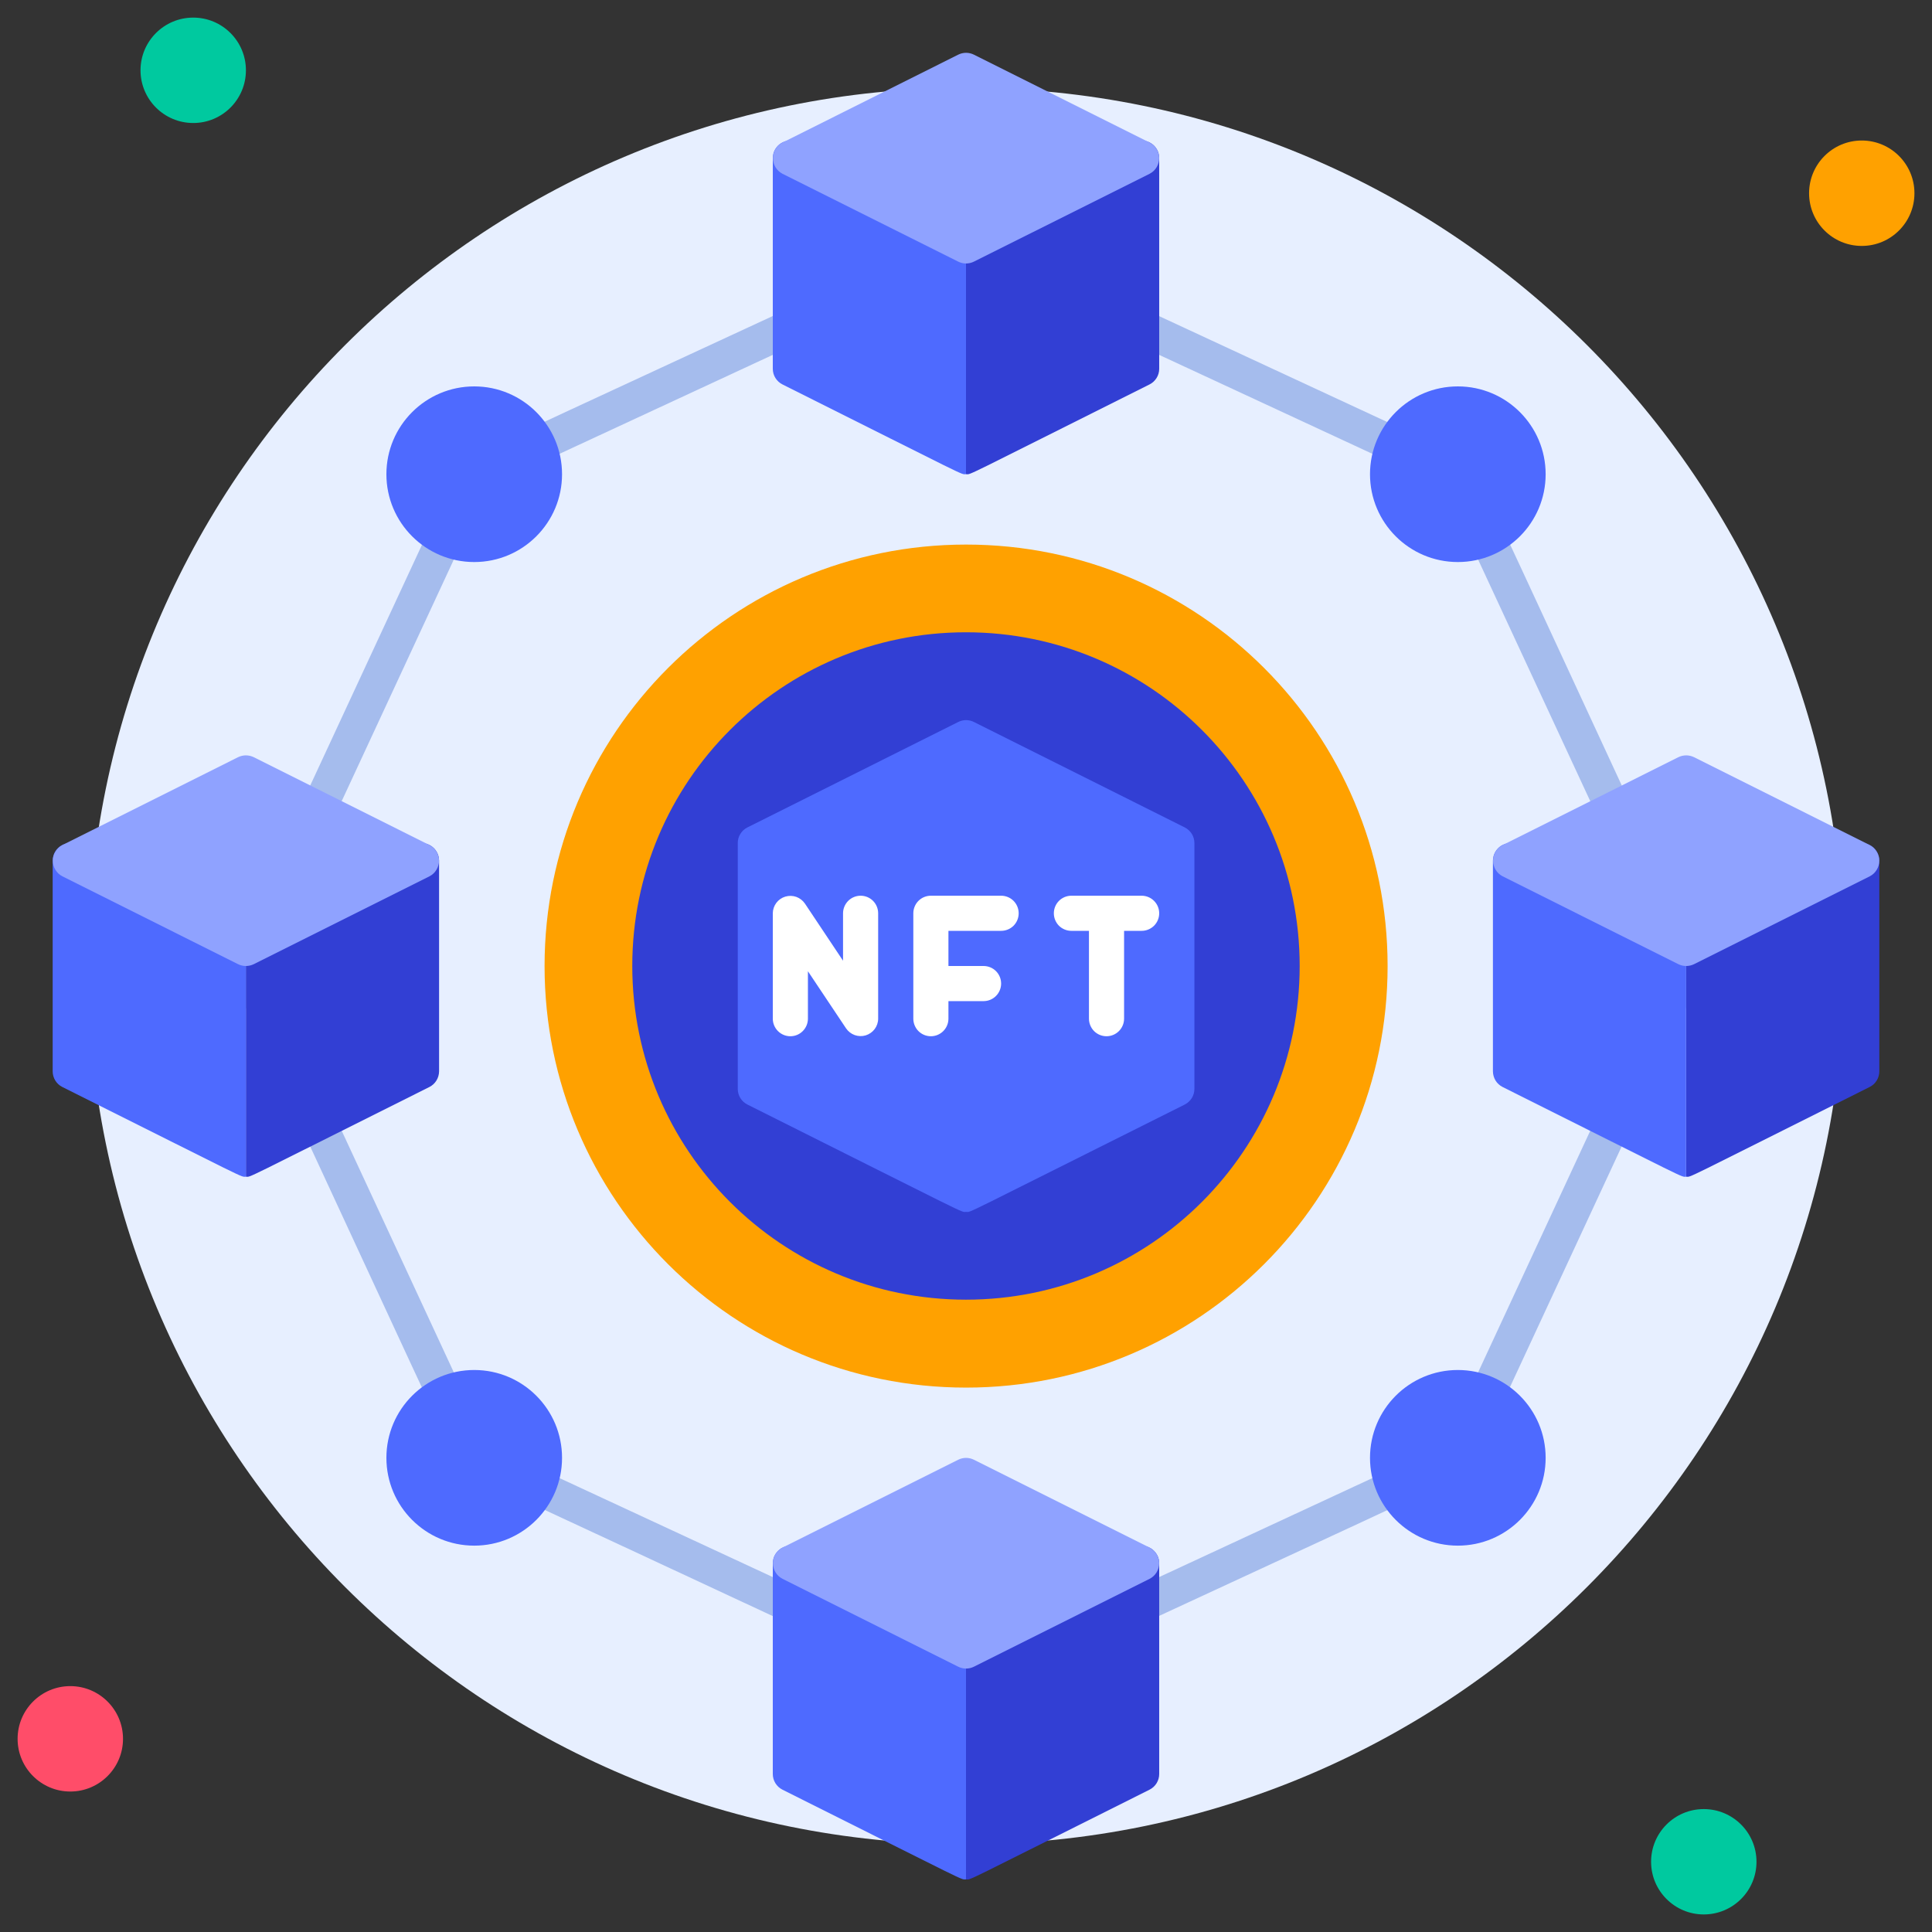 <svg width="45" height="45" viewBox="0 0 45 45" fill="none" xmlns="http://www.w3.org/2000/svg">
<rect x="0" y="0" width="45" height="45" fill="#333333" stroke="none"/>
<g clip-path="url(#clip0_1607_24078)">
<path d="M22.501 42.956C33.798 42.956 42.956 33.798 42.956 22.501C42.956 11.205 33.798 2.047 22.501 2.047C11.205 2.047 2.047 11.205 2.047 22.501C2.047 33.798 11.205 42.956 22.501 42.956Z" fill="#E7EFFF"/>
<path d="M4.501 2.865C5.179 2.865 5.728 2.315 5.728 1.637C5.728 0.96 5.179 0.41 4.501 0.41C3.823 0.41 3.273 0.96 3.273 1.637C3.273 2.315 3.823 2.865 4.501 2.865Z" fill="#00C99F"/>
<path d="M43.364 5.728C44.042 5.728 44.591 5.179 44.591 4.501C44.591 3.823 44.042 3.273 43.364 3.273C42.686 3.273 42.137 3.823 42.137 4.501C42.137 5.179 42.686 5.728 43.364 5.728Z" fill="#FFA100"/>
<path d="M39.684 44.591C40.362 44.591 40.912 44.042 40.912 43.364C40.912 42.686 40.362 42.137 39.684 42.137C39.007 42.137 38.457 42.686 38.457 43.364C38.457 44.042 39.007 44.591 39.684 44.591Z" fill="#00C99F"/>
<path d="M1.637 41.728C2.315 41.728 2.865 41.178 2.865 40.501C2.865 39.823 2.315 39.273 1.637 39.273C0.96 39.273 0.41 39.823 0.41 40.501C0.41 41.178 0.96 41.728 1.637 41.728Z" fill="#FF4D69"/>
<path d="M10.873 34.326C10.672 34.232 11.032 34.895 5.354 22.671C5.329 22.617 5.316 22.559 5.316 22.499C5.316 22.44 5.329 22.381 5.354 22.327L10.672 10.873C10.767 10.672 10.104 11.028 22.327 5.354C22.381 5.329 22.44 5.316 22.499 5.316C22.559 5.316 22.617 5.329 22.671 5.354L34.126 10.672C34.326 10.767 33.97 10.104 39.644 22.327C39.669 22.381 39.682 22.44 39.682 22.499C39.682 22.559 39.669 22.617 39.644 22.671L34.326 34.126C34.232 34.326 34.895 33.97 22.671 39.644C22.417 39.759 23.035 39.971 10.873 34.326ZM11.351 33.647L22.499 38.822L33.647 33.647L38.822 22.499L33.647 11.351L22.499 6.177L11.351 11.351L6.177 22.499L11.351 33.647Z" fill="#A5BCED"/>
<path d="M27 3.681V8.59C27 8.666 26.979 8.74 26.939 8.804C26.899 8.868 26.843 8.92 26.775 8.954C22.308 11.188 22.635 11.045 22.5 11.045V5.269L26.407 3.317C26.469 3.286 26.538 3.271 26.608 3.274C26.678 3.277 26.745 3.297 26.805 3.334C26.864 3.37 26.913 3.421 26.948 3.482C26.982 3.543 27 3.612 27 3.681Z" fill="#323FD4"/>
<path d="M22.5 5.269V11.045C22.365 11.045 22.668 11.176 18.225 8.954C18.157 8.92 18.101 8.868 18.061 8.804C18.021 8.74 18 8.666 18 8.59V3.681C18 3.612 18.018 3.543 18.052 3.482C18.087 3.421 18.136 3.37 18.195 3.334C18.255 3.297 18.322 3.277 18.392 3.274C18.462 3.271 18.531 3.286 18.593 3.317L22.5 5.269Z" fill="#4E6AFF"/>
<path d="M22.502 32.32C27.924 32.32 32.32 27.924 32.32 22.502C32.32 17.079 27.924 12.684 22.502 12.684C17.079 12.684 12.684 17.079 12.684 22.502C12.684 27.924 17.079 32.32 22.502 32.32Z" fill="#FFA100"/>
<path d="M22.499 30.272C26.792 30.272 30.272 26.792 30.272 22.499C30.272 18.206 26.792 14.727 22.499 14.727C18.206 14.727 14.727 18.206 14.727 22.499C14.727 26.792 18.206 30.272 22.499 30.272Z" fill="#323FD4"/>
<path d="M26.776 4.048L22.686 6.093C22.628 6.122 22.565 6.137 22.502 6.137C22.438 6.137 22.375 6.122 22.317 6.093L18.227 4.048C18.16 4.014 18.103 3.961 18.064 3.897C18.025 3.833 18.004 3.759 18.004 3.684C18.004 3.608 18.025 3.535 18.064 3.47C18.103 3.406 18.16 3.354 18.227 3.32L22.317 1.274C22.375 1.245 22.438 1.23 22.502 1.23C22.565 1.23 22.628 1.245 22.686 1.274L26.776 3.32C26.843 3.354 26.9 3.406 26.939 3.47C26.978 3.535 26.999 3.608 26.999 3.684C26.999 3.759 26.978 3.833 26.939 3.897C26.9 3.961 26.843 4.014 26.776 4.048Z" fill="#8FA2FF"/>
<path d="M27 36.412V41.321C27 41.396 26.979 41.47 26.939 41.535C26.899 41.599 26.843 41.651 26.775 41.685C22.308 43.919 22.635 43.775 22.5 43.775V37.999L26.407 36.048C26.469 36.016 26.538 36.001 26.608 36.004C26.678 36.007 26.745 36.028 26.805 36.064C26.864 36.101 26.913 36.152 26.948 36.213C26.982 36.273 27 36.342 27 36.412Z" fill="#323FD4"/>
<path d="M22.5 37.999V43.775C22.365 43.775 22.668 43.906 18.225 41.685C18.157 41.651 18.101 41.599 18.061 41.535C18.021 41.47 18 41.396 18 41.321V36.412C18 36.342 18.018 36.273 18.052 36.213C18.087 36.152 18.136 36.101 18.195 36.064C18.255 36.028 18.322 36.007 18.392 36.004C18.462 36.001 18.531 36.016 18.593 36.048L22.5 37.999Z" fill="#4E6AFF"/>
<path d="M26.776 36.774L22.686 38.82C22.628 38.849 22.565 38.864 22.502 38.864C22.438 38.864 22.375 38.849 22.317 38.82L18.227 36.774C18.16 36.74 18.103 36.688 18.064 36.624C18.025 36.559 18.004 36.486 18.004 36.41C18.004 36.335 18.025 36.261 18.064 36.197C18.103 36.133 18.16 36.081 18.227 36.046L22.317 34.001C22.375 33.972 22.438 33.957 22.502 33.957C22.565 33.957 22.628 33.972 22.686 34.001L26.776 36.046C26.843 36.081 26.9 36.133 26.939 36.197C26.978 36.261 26.999 36.335 26.999 36.41C26.999 36.486 26.978 36.559 26.939 36.624C26.9 36.688 26.843 36.74 26.776 36.774Z" fill="#8FA2FF"/>
<path d="M10.227 20.045V24.954C10.226 25.029 10.205 25.103 10.165 25.168C10.126 25.232 10.069 25.284 10.002 25.318C5.534 27.551 5.862 27.408 5.727 27.408V21.632L9.633 19.68C9.696 19.649 9.765 19.634 9.835 19.637C9.904 19.64 9.972 19.661 10.031 19.697C10.091 19.734 10.14 19.785 10.174 19.846C10.208 19.906 10.226 19.975 10.227 20.045Z" fill="#323FD4"/>
<path d="M5.727 21.632V27.408C5.592 27.408 5.894 27.539 1.452 25.318C1.384 25.284 1.327 25.232 1.288 25.168C1.248 25.103 1.227 25.029 1.227 24.954V20.045C1.227 19.975 1.245 19.906 1.279 19.846C1.313 19.785 1.362 19.734 1.422 19.697C1.481 19.661 1.549 19.64 1.619 19.637C1.688 19.634 1.757 19.649 1.82 19.68L5.727 21.632Z" fill="#4E6AFF"/>
<path d="M10.003 20.411L5.912 22.457C5.855 22.485 5.792 22.5 5.728 22.5C5.664 22.5 5.601 22.485 5.544 22.457L1.453 20.411C1.386 20.377 1.33 20.325 1.291 20.26C1.251 20.196 1.23 20.122 1.23 20.047C1.23 19.972 1.251 19.898 1.291 19.834C1.33 19.77 1.386 19.717 1.453 19.683L5.544 17.637C5.601 17.609 5.664 17.594 5.728 17.594C5.792 17.594 5.855 17.609 5.912 17.637L10.003 19.683C10.07 19.717 10.126 19.77 10.165 19.834C10.205 19.898 10.226 19.972 10.226 20.047C10.226 20.122 10.205 20.196 10.165 20.26C10.126 20.325 10.07 20.377 10.003 20.411Z" fill="#8FA2FF"/>
<path d="M43.773 20.045V24.954C43.773 25.029 43.752 25.103 43.712 25.168C43.673 25.232 43.616 25.284 43.548 25.318C39.081 27.551 39.408 27.408 39.273 27.408V21.632L43.18 19.68C43.242 19.649 43.312 19.634 43.382 19.637C43.451 19.64 43.519 19.661 43.578 19.697C43.638 19.734 43.687 19.785 43.721 19.846C43.755 19.906 43.773 19.975 43.773 20.045Z" fill="#323FD4"/>
<path d="M39.273 21.632V27.408C39.138 27.408 39.441 27.539 34.998 25.318C34.931 25.284 34.874 25.232 34.834 25.168C34.795 25.103 34.774 25.029 34.773 24.954V20.045C34.774 19.975 34.792 19.906 34.826 19.846C34.86 19.785 34.909 19.734 34.968 19.697C35.028 19.661 35.096 19.64 35.165 19.637C35.235 19.634 35.304 19.649 35.367 19.68L39.273 21.632Z" fill="#4E6AFF"/>
<path d="M43.55 20.411L39.459 22.457C39.402 22.485 39.339 22.5 39.275 22.5C39.211 22.5 39.148 22.485 39.091 22.457L35 20.411C34.933 20.377 34.877 20.325 34.837 20.26C34.798 20.196 34.777 20.122 34.777 20.047C34.777 19.972 34.798 19.898 34.837 19.834C34.877 19.77 34.933 19.717 35 19.683L39.091 17.637C39.148 17.609 39.211 17.594 39.275 17.594C39.339 17.594 39.402 17.609 39.459 17.637L43.55 19.683C43.617 19.717 43.673 19.77 43.712 19.834C43.752 19.898 43.773 19.972 43.773 20.047C43.773 20.122 43.752 20.196 43.712 20.26C43.673 20.325 43.617 20.377 43.55 20.411Z" fill="#8FA2FF"/>
<path d="M11.046 13.091C12.175 13.091 13.091 12.175 13.091 11.046C13.091 9.916 12.175 9 11.046 9C9.916 9 9 9.916 9 11.046C9 12.175 9.916 13.091 11.046 13.091Z" fill="#4E6AFF"/>
<path d="M11.046 36.001C12.175 36.001 13.091 35.085 13.091 33.956C13.091 32.826 12.175 31.91 11.046 31.91C9.916 31.91 9 32.826 9 33.956C9 35.085 9.916 36.001 11.046 36.001Z" fill="#4E6AFF"/>
<path d="M33.956 13.091C35.085 13.091 36.001 12.175 36.001 11.046C36.001 9.916 35.085 9 33.956 9C32.826 9 31.91 9.916 31.91 11.046C31.91 12.175 32.826 13.091 33.956 13.091Z" fill="#4E6AFF"/>
<path d="M33.956 36.001C35.085 36.001 36.001 35.085 36.001 33.956C36.001 32.826 35.085 31.91 33.956 31.91C32.826 31.91 31.91 32.826 31.91 33.956C31.91 35.085 32.826 36.001 33.956 36.001Z" fill="#4E6AFF"/>
<path d="M27.82 19.636V25.363C27.82 25.439 27.799 25.513 27.759 25.577C27.719 25.641 27.662 25.693 27.595 25.727C22.232 28.407 22.637 28.227 22.502 28.227C22.367 28.227 22.755 28.403 17.409 25.727C17.341 25.693 17.284 25.641 17.245 25.577C17.205 25.513 17.184 25.439 17.184 25.363V19.636C17.184 19.56 17.205 19.486 17.245 19.422C17.284 19.358 17.341 19.306 17.409 19.272L22.318 16.817C22.375 16.788 22.438 16.773 22.502 16.773C22.566 16.773 22.629 16.788 22.686 16.817L27.595 19.272C27.662 19.306 27.719 19.358 27.759 19.422C27.799 19.486 27.82 19.56 27.82 19.636Z" fill="#4E6AFF"/>
<path d="M20.046 20.863C19.937 20.863 19.833 20.906 19.756 20.983C19.68 21.06 19.636 21.164 19.636 21.272V22.377L18.749 21.047C18.7 20.975 18.629 20.92 18.547 20.89C18.465 20.861 18.375 20.859 18.291 20.884C18.208 20.909 18.134 20.96 18.082 21.03C18.029 21.1 18.001 21.185 18 21.272V23.727C18 23.835 18.043 23.939 18.12 24.016C18.197 24.093 18.301 24.136 18.409 24.136C18.518 24.136 18.622 24.093 18.698 24.016C18.775 23.939 18.818 23.835 18.818 23.727V22.622L19.706 23.952C19.755 24.024 19.825 24.079 19.908 24.109C19.99 24.138 20.079 24.141 20.163 24.116C20.247 24.09 20.32 24.039 20.373 23.969C20.425 23.899 20.454 23.814 20.454 23.727V21.272C20.454 21.164 20.411 21.06 20.335 20.983C20.258 20.906 20.154 20.863 20.046 20.863ZM23.318 20.863H21.682C21.573 20.863 21.469 20.906 21.392 20.983C21.316 21.06 21.273 21.164 21.273 21.272V23.727C21.273 23.835 21.316 23.939 21.392 24.016C21.469 24.093 21.573 24.136 21.682 24.136C21.79 24.136 21.894 24.093 21.971 24.016C22.048 23.939 22.091 23.835 22.091 23.727V23.318H22.909C23.018 23.318 23.122 23.275 23.198 23.198C23.275 23.121 23.318 23.017 23.318 22.909C23.318 22.8 23.275 22.696 23.198 22.619C23.122 22.543 23.018 22.5 22.909 22.5H22.091V21.681H23.318C23.427 21.681 23.531 21.638 23.608 21.562C23.684 21.485 23.727 21.381 23.727 21.272C23.727 21.164 23.684 21.06 23.608 20.983C23.531 20.906 23.427 20.863 23.318 20.863ZM26.591 20.863H24.954C24.846 20.863 24.742 20.906 24.665 20.983C24.589 21.06 24.546 21.164 24.546 21.272C24.546 21.381 24.589 21.485 24.665 21.562C24.742 21.638 24.846 21.681 24.954 21.681H25.364V23.727C25.364 23.835 25.407 23.939 25.483 24.016C25.56 24.093 25.664 24.136 25.773 24.136C25.881 24.136 25.985 24.093 26.062 24.016C26.139 23.939 26.182 23.835 26.182 23.727V21.681H26.591C26.699 21.681 26.803 21.638 26.88 21.562C26.957 21.485 27 21.381 27 21.272C27 21.164 26.957 21.06 26.88 20.983C26.803 20.906 26.699 20.863 26.591 20.863Z" fill="white"/>
</g>
<defs>
<clipPath id="clip0_1607_24078">
<rect width="45" height="45" fill="white"/>
</clipPath>
</defs>
</svg>
